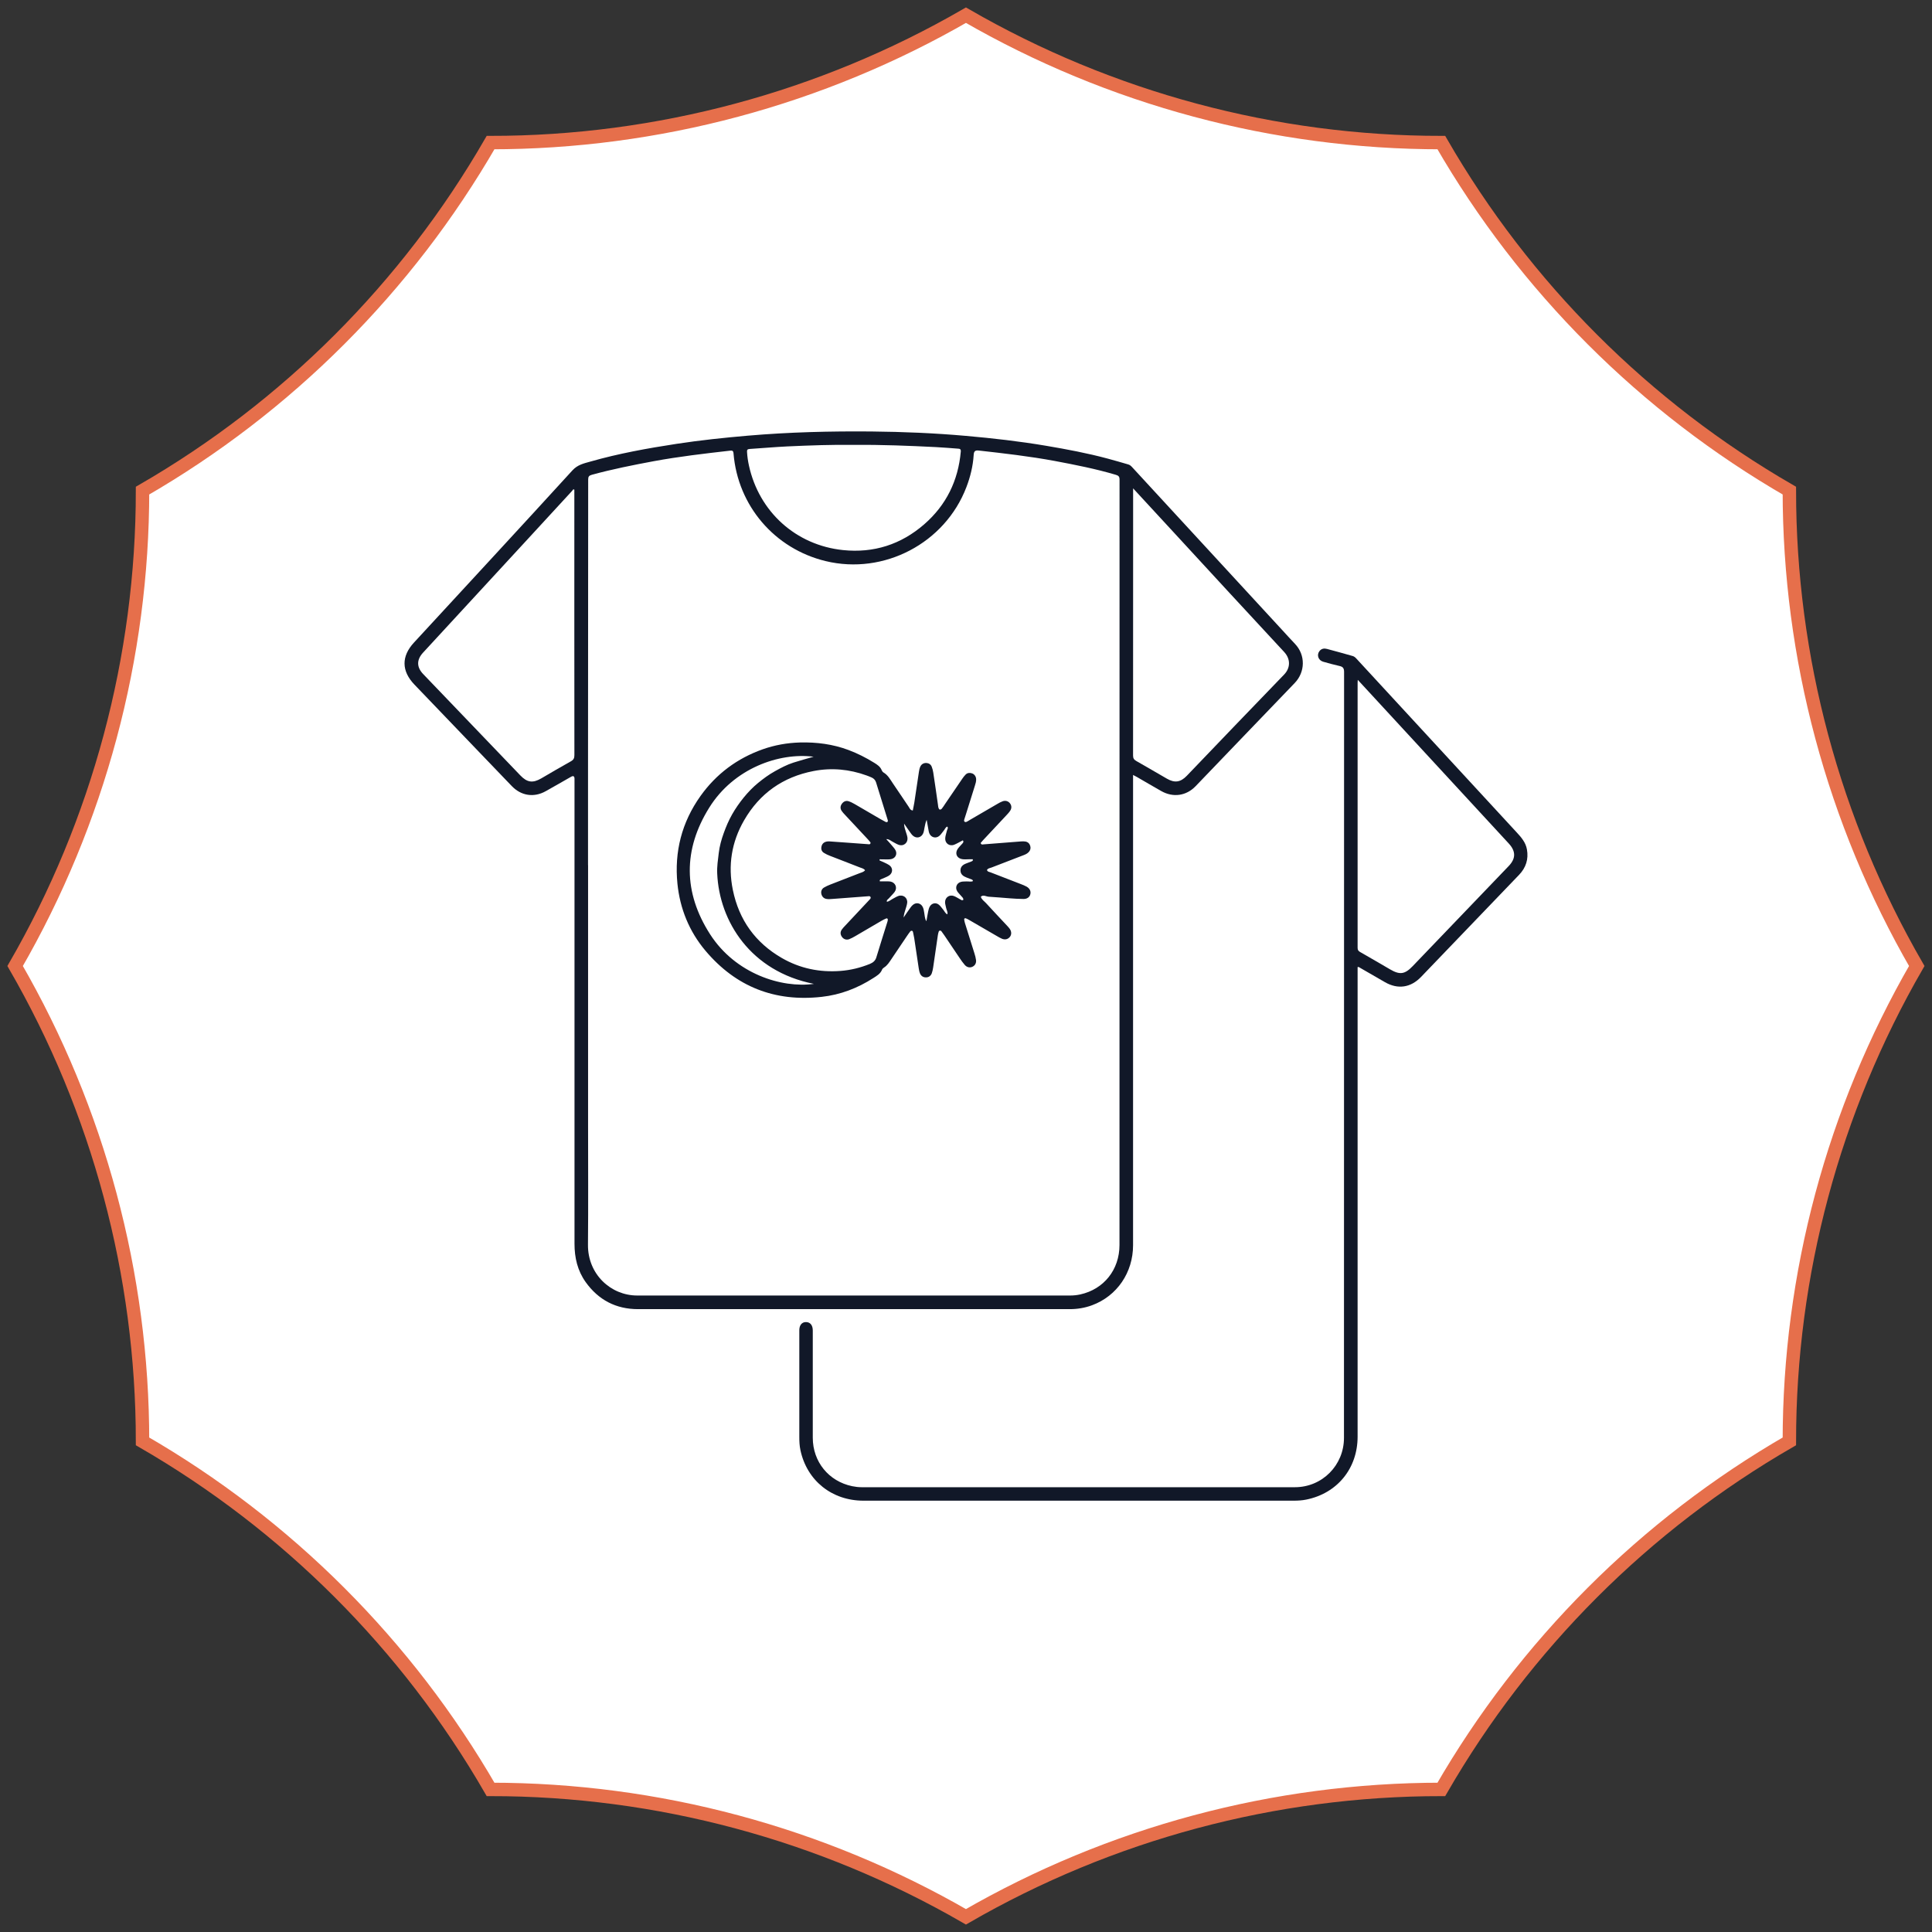 <?xml version="1.0" encoding="UTF-8"?>
<svg xmlns="http://www.w3.org/2000/svg" version="1.1" viewBox="0 0 360 360">
  <rect x="0" y="0" width="360" height="360" fill="#333333" stroke="none"/>
  <defs>
    <style>
      .cls-1 {
        fill: #111828;
      }

      .cls-2 {
        fill: #fff;
        stroke: #e66f4b;
        stroke-miterlimit: 10;
        stroke-width: 2.5px;
      }
    </style>
  </defs>
  <g>
    <g id="Layer_1">
      <path class="cls-2" d="M357.16,180c-15.55-26.93-23.74-57.48-23.74-88.58h0c-26.93-15.55-49.3-37.91-64.85-64.85h0s0,0,0,0c-31.1,0-61.65-8.19-88.58-23.74h0s0,0,0,0c-26.93,15.55-57.48,23.74-88.58,23.74h0c-15.55,26.93-37.91,49.3-64.85,64.85h0c0,31.1-8.19,61.65-23.74,88.58h0s0,0,0,0c15.55,26.93,23.74,57.48,23.74,88.58h0s0,0,0,0c26.93,15.55,49.3,37.91,64.85,64.85h0s0,0,0,0c31.1,0,61.65,8.19,88.58,23.74h0s0,0,0,0c26.93-15.55,57.48-23.74,88.58-23.74h0c15.55-26.93,37.91-49.3,64.85-64.85h0c0-31.1,8.19-61.65,23.74-88.58h0s0,0,0,0Z"></path>
      <g>
        <path class="cls-1" d="M211.13,144.4c0,.37,0,.65,0,.93,0,28.9,0,57.8,0,86.7,0,5.09-2.99,9.46-7.63,11.18-1.34.5-2.74.73-4.17.73-26.81,0-53.63,0-80.44,0-4.1,0-7.37-1.7-9.76-5.04-1.52-2.13-2.08-4.55-2.08-7.14.01-16.16,0-32.32,0-48.48,0-12.54,0-25.08,0-37.62,0-.18,0-.36,0-.53q0-.75-.64-.39c-1.58.9-3.15,1.81-4.73,2.69-2.18,1.22-4.55.87-6.3-.94-2.02-2.09-4.03-4.19-6.04-6.29-4.04-4.21-8.08-8.43-12.12-12.64-2.42-2.52-2.46-5.26-.08-7.83,9.85-10.69,19.73-21.35,29.53-32.09.97-1.06,2.14-1.29,3.33-1.63,5.28-1.51,10.67-2.48,16.09-3.31,4.4-.67,8.83-1.14,13.27-1.52,7.68-.66,15.37-.85,23.08-.78,5.86.06,11.71.3,17.55.82,5.01.44,10.01,1.01,14.97,1.85,3.84.65,7.67,1.37,11.43,2.38,1.28.34,2.56.72,3.84,1.09.28.08.5.26.7.48,9.34,10.14,18.68,20.27,28.02,30.41.78.85,1.56,1.71,2.35,2.54,1.99,2.08,1.93,5.25-.06,7.31-6.16,6.39-12.29,12.81-18.45,19.21-1.75,1.82-4.19,2.16-6.39.92-1.52-.86-3.03-1.75-4.55-2.63-.2-.12-.42-.22-.72-.38ZM109.58,161.22c0,16.16,0,32.32,0,48.48,0,7.41.05,14.83-.02,22.24-.05,5.49,4.25,9.46,9.17,9.46,26.9,0,53.81,0,80.71,0,.63,0,1.24-.07,1.85-.2,4.41-.97,7.31-4.62,7.31-9.21,0-47.55,0-95.09.01-142.64,0-.57-.21-.73-.7-.88-3.74-1.11-7.56-1.86-11.39-2.58-4.69-.87-9.42-1.41-14.15-1.94-.72-.08-.9.18-.94.83-.13,2.07-.62,4.07-1.36,6-3.99,10.44-15.36,16.4-26.23,13.77-9.51-2.3-16.37-10.32-17.16-20.08-.04-.54-.3-.54-.69-.49-4.74.54-9.49,1.09-14.19,1.96-3.87.72-7.73,1.49-11.53,2.53-.53.15-.67.35-.67.89,0,18.13-.02,36.27-.03,54.4,0,5.82,0,11.63,0,17.45ZM211.14,91.01v10.75c0,13,0,26.01-.01,39.01,0,.52.16.78.6,1.03,1.91,1.08,3.8,2.2,5.7,3.29,1.45.84,2.54.68,3.7-.52,6.04-6.29,12.06-12.6,18.13-18.86,1.22-1.25,1.24-2.92.02-4.23-6.86-7.37-13.67-14.79-20.5-22.2-2.5-2.71-4.99-5.41-7.63-8.27ZM107.01,91.25c-.05-.03-.11-.06-.16-.09-.11.13-.21.27-.33.4-2.78,3.02-5.56,6.04-8.34,9.06-6.45,7-12.91,13.99-19.35,20.99-1.23,1.34-1.21,2.7.02,3.99,6.04,6.29,12.07,12.59,18.1,18.88,1.27,1.33,2.32,1.48,3.91.56,1.84-1.07,3.67-2.16,5.53-3.19.5-.28.64-.59.64-1.15-.02-16.24-.01-32.49-.01-48.73,0-.24,0-.48,0-.72ZM159.15,82.9c-4.04-.06-8.21.09-12.38.28-2.37.11-4.73.33-7.1.48-.43.03-.49.19-.47.57.05.84.17,1.68.35,2.5,1.88,8.64,8.76,14.86,17.54,15.77,5.72.59,10.8-1.04,15.13-4.81,4.1-3.57,6.33-8.13,6.81-13.55.04-.48-.2-.52-.52-.54-1.37-.1-2.74-.22-4.12-.29-5.03-.25-10.06-.46-15.23-.41Z"></path>
        <path class="cls-1" d="M252.97,180.18v.88c0,28.88,0,57.76,0,86.64,0,5.92-3.79,10.57-9.58,11.73-.78.16-1.58.2-2.38.2-26.7,0-53.41,0-80.11,0-5.89,0-10.54-3.74-11.75-9.41-.18-.83-.21-1.67-.21-2.51,0-6.61,0-13.23,0-19.84,0-.95.49-1.54,1.27-1.52.78.02,1.24.6,1.24,1.57,0,6.66,0,13.32,0,19.98,0,4.48,2.97,8.12,7.34,9.03.58.12,1.18.19,1.78.19,26.9,0,53.81,0,80.71,0,5.1,0,9.15-4.09,9.15-9.2,0-47.57,0-95.14.02-142.71,0-.69-.21-.97-.84-1.11-1.03-.23-2.05-.51-3.06-.8-.92-.26-1.25-1.29-.67-2,.37-.46.88-.52,1.39-.38,1.6.42,3.19.87,4.78,1.32.29.08.5.27.7.49,9.94,10.79,19.89,21.57,29.84,32.35.87.94,1.7,1.88,1.93,3.19.33,1.82-.18,3.4-1.45,4.73-5.46,5.69-10.91,11.37-16.37,17.05-.63.66-1.26,1.32-1.89,1.97-1.94,2.03-4.34,2.38-6.75.99-1.54-.89-3.07-1.78-4.61-2.66-.13-.07-.24-.21-.49-.15ZM253,126.69c-.01.28-.03.4-.03.53,0,16.46,0,32.93,0,49.39,0,.39.13.59.46.78,1.87,1.06,3.72,2.15,5.58,3.23,1.83,1.07,2.75.94,4.22-.59,5.96-6.21,11.92-12.43,17.88-18.64,1.36-1.41,1.36-2.76.04-4.2-6.56-7.11-13.12-14.22-19.68-21.33-2.78-3.02-5.56-6.03-8.46-9.17Z"></path>
      </g>
      <path class="cls-1" d="M170.08,151.05c.09-.5.21-.99.29-1.5.29-1.91.56-3.82.86-5.74.05-.32.11-.65.25-.95.21-.46.62-.71,1.14-.69.46.03.82.27.99.69.14.34.23.72.29,1.09.31,2.01.59,4.01.88,6.03.03.19.03.38.09.55.04.13.13.29.24.32.09.03.28-.05.36-.14.24-.29.44-.61.65-.93,1.06-1.56,2.12-3.13,3.19-4.68.19-.27.38-.54.62-.77.33-.33.75-.37,1.18-.23.46.15.76.59.78,1.08.02.43-.11.83-.24,1.24-.55,1.76-1.1,3.51-1.65,5.27-.1.31-.2.63-.3.94-.05.18-.13.4.08.51.18.1.37-.02.53-.11s.32-.2.48-.29c1.67-.97,3.35-1.95,5.02-2.92.32-.19.65-.38,1.01-.51.54-.2,1.08-.03,1.39.4.31.42.31.9.04,1.33-.22.36-.53.66-.82.98-1.42,1.52-2.84,3.03-4.26,4.55-.16.17-.31.35-.44.51.12.39.39.26.6.25,2.3-.17,4.61-.36,6.91-.54.28-.02.57-.03.84.02.45.08.76.37.89.81s.02.84-.3,1.17c-.34.36-.79.5-1.23.67-1.9.74-3.79,1.45-5.68,2.19-.3.12-.66.12-.85.46.09.34.42.35.66.44,1.9.74,3.78,1.46,5.68,2.2.35.14.71.27,1.04.46.59.34.83.85.7,1.41-.13.55-.59.9-1.27.89-.85,0-1.7-.06-2.55-.12-1.32-.09-2.63-.23-3.95-.3-.48-.03-.98-.42-1.46,0,.15.54.62.81.96,1.18,1.31,1.43,2.63,2.83,3.96,4.25.16.17.32.35.46.54.38.54.37,1.14,0,1.56-.35.4-.86.53-1.42.31-.35-.14-.67-.34-1-.53-1.72-.99-3.43-1.99-5.14-2.98-.2-.12-.41-.23-.63-.31-.14-.05-.3.04-.29.2.02.23.08.46.14.68.59,1.9,1.19,3.78,1.78,5.68.13.41.24.82.29,1.23.07.59-.22,1.05-.71,1.26-.48.2-1,.09-1.4-.37-.34-.39-.64-.82-.93-1.25-.95-1.4-1.9-2.82-2.85-4.23-.19-.27-.37-.54-.58-.81-.12-.15-.41-.12-.47.06-.07.22-.14.45-.17.68-.3,2.01-.58,4.02-.88,6.03-.06.37-.13.75-.26,1.1-.19.48-.57.76-1.1.75-.52,0-.91-.28-1.1-.76-.12-.3-.18-.64-.23-.96-.28-1.87-.55-3.73-.84-5.6-.06-.37-.14-.74-.22-1.1-.03-.14-.1-.28-.27-.27-.09,0-.19.05-.24.12-.23.3-.45.6-.66.92-.95,1.41-1.9,2.82-2.85,4.23-.4.59-.76,1.19-1.39,1.59-.15.09-.31.25-.37.41-.31.76-.97,1.13-1.61,1.54-2.95,1.9-6.17,3.13-9.64,3.51-8.71.97-15.98-1.87-21.65-8.6-3.03-3.6-4.75-7.84-5.22-12.49-.59-5.95.8-11.43,4.3-16.34,2.94-4.12,6.83-7.01,11.59-8.7,2.24-.79,4.55-1.2,6.94-1.27,3.11-.08,6.12.31,9.04,1.4,1.68.63,3.28,1.44,4.81,2.39.56.35,1.12.71,1.38,1.37.07.17.2.35.34.43.82.48,1.24,1.28,1.74,2.02.99,1.44,1.95,2.9,2.93,4.34.2.28.28.65.76.72ZM161.19,162.16c-.26-.35-.66-.4-1-.54-1.84-.73-3.7-1.43-5.54-2.15-.39-.15-.78-.33-1.14-.56-.39-.25-.54-.65-.45-1.11.09-.52.4-.84.9-.97.18-.04.37-.06.56-.05,1.13.08,2.26.15,3.38.24,1.36.1,2.73.2,4.09.3.07,0,.18-.08.2-.14.03-.07.03-.2-.02-.25-.24-.29-.48-.58-.75-.85-1.32-1.41-2.64-2.82-3.96-4.24-.22-.24-.46-.48-.64-.76-.29-.44-.25-.91.07-1.33.31-.42.75-.61,1.24-.45.4.13.78.33,1.15.54,1.59.92,3.18,1.85,4.77,2.78.32.19.65.37.99.54.08.04.2.05.27.02.15-.07.15-.23.11-.37-.72-2.35-1.45-4.68-2.18-7.03-.14-.43-.42-.73-.83-.91-.31-.13-.6-.26-.92-.37-3.22-1.17-6.53-1.48-9.89-.83-5.7,1.1-10.05,4.16-12.95,9.19-2.34,4.05-3.03,8.42-2.09,12.98,1.14,5.57,4.19,9.83,9.14,12.68,3.37,1.94,7.03,2.69,10.89,2.4,1.89-.14,3.72-.59,5.48-1.3.6-.25,1.04-.59,1.23-1.25.67-2.21,1.37-4.41,2.06-6.62.04-.14.08-.28.07-.42,0-.16-.16-.25-.3-.19-.31.13-.59.28-.88.44-1.63.95-3.26,1.91-4.89,2.86-.37.21-.74.42-1.14.57-.54.19-1.06-.02-1.36-.47-.29-.43-.31-.89,0-1.33.19-.27.42-.51.65-.75,1.28-1.38,2.58-2.75,3.87-4.13.2-.2.4-.41.58-.62.14-.17.39-.34.23-.6-.11-.17-.33-.12-.52-.1-2.21.17-4.42.34-6.63.5-.33.03-.66.05-.99,0-.52-.07-.85-.39-.99-.89-.13-.48.03-.96.47-1.23.36-.22.75-.39,1.15-.55,1.8-.71,3.61-1.39,5.41-2.1.38-.16.82-.22,1.1-.58ZM151.59,141c-6.45-.81-14.87,2.18-19.42,9.47-4.9,7.83-4.85,15.84.14,23.61,4.74,7.38,13.34,10.09,19.35,9.25-11.8-2.32-17.64-11.66-18.02-20.58-.06-1.28.14-2.54.29-3.81.15-1.27.49-2.5.93-3.71.43-1.2.93-2.37,1.56-3.48.63-1.11,1.36-2.15,2.16-3.14.81-.99,1.68-1.9,2.68-2.72.99-.81,2.01-1.56,3.13-2.18,1.11-.62,2.24-1.22,3.46-1.61,1.2-.38,2.41-.71,3.76-1.1ZM163.92,160.1c-.02.08-.03.14-.04.22.59.28,1.22.51,1.76.85.78.49.78,1.49,0,1.99-.43.27-.93.43-1.41.65-.15.07-.37.1-.28.42h1.1c.28,0,.57-.02.85.03.95.17,1.37,1.16.8,1.94-.31.42-.71.76-1.04,1.16-.16.2-.48.31-.41.67.44-.05.75-.37,1.12-.56.34-.17.65-.38,1.01-.51.91-.33,1.77.33,1.66,1.28-.05.42-.2.82-.32,1.23-.11.38-.27.76-.35,1.5.46-.67.71-1.06.99-1.44.22-.31.42-.63.7-.88.62-.58,1.53-.4,1.89.37.14.29.2.63.25.95.09.55.13,1.12.36,1.65.04-.04.09-.08.09-.11.1-.56.18-1.12.3-1.67.07-.32.14-.65.31-.93.36-.64,1.15-.79,1.7-.32.32.27.56.64.83.96.23.27.34.65.74.82.11-.49-.19-.85-.25-1.26-.05-.32-.18-.65-.18-.97-.02-.9.8-1.5,1.64-1.18.39.14.75.4,1.12.59.2.09.38.31.64.12.04-.34-.22-.5-.39-.71-.24-.3-.53-.55-.73-.86-.46-.71-.13-1.57.7-1.78.31-.09.65-.05.99-.08.41-.03.82.12,1.22-.06,0-.21-.14-.27-.26-.32-.31-.12-.62-.23-.93-.35-.6-.23-1.11-.58-1.13-1.29-.02-.72.46-1.1,1.07-1.33.31-.12.62-.23.93-.36.15-.07.37-.09.29-.42h-.68c-.37,0-.76.04-1.13,0-1.16-.11-1.61-1.1-.93-2.02.25-.34.57-.63.84-.95.11-.14.25-.29.06-.56-.52.26-1.04.58-1.59.81-.9.37-1.77-.24-1.7-1.22.03-.46.21-.92.31-1.38.05-.25.31-.49.07-.77-.34.14-.43.48-.64.73-.27.32-.5.7-.81.98-.63.56-1.54.35-1.88-.42-.11-.25-.15-.54-.2-.82-.11-.58-.2-1.16-.31-1.73-.23.51-.31,1.02-.41,1.52-.06.32-.1.65-.22.96-.35.86-1.29,1.07-1.96.45-.24-.22-.42-.51-.61-.77-.3-.42-.59-.83-1.01-1.45.03.68.2,1.05.31,1.45.11.36.25.72.31,1.09.16,1.04-.71,1.76-1.67,1.39-.39-.14-.75-.39-1.13-.58-.32-.16-.59-.48-1.14-.46.4.44.74.81,1.05,1.18.24.29.51.57.68.9.34.65.03,1.38-.66,1.6-.26.09-.55.09-.83.1-.51,0-.98-.02-1.44-.02Z"></path>
    </g>
  </g>
</svg>

